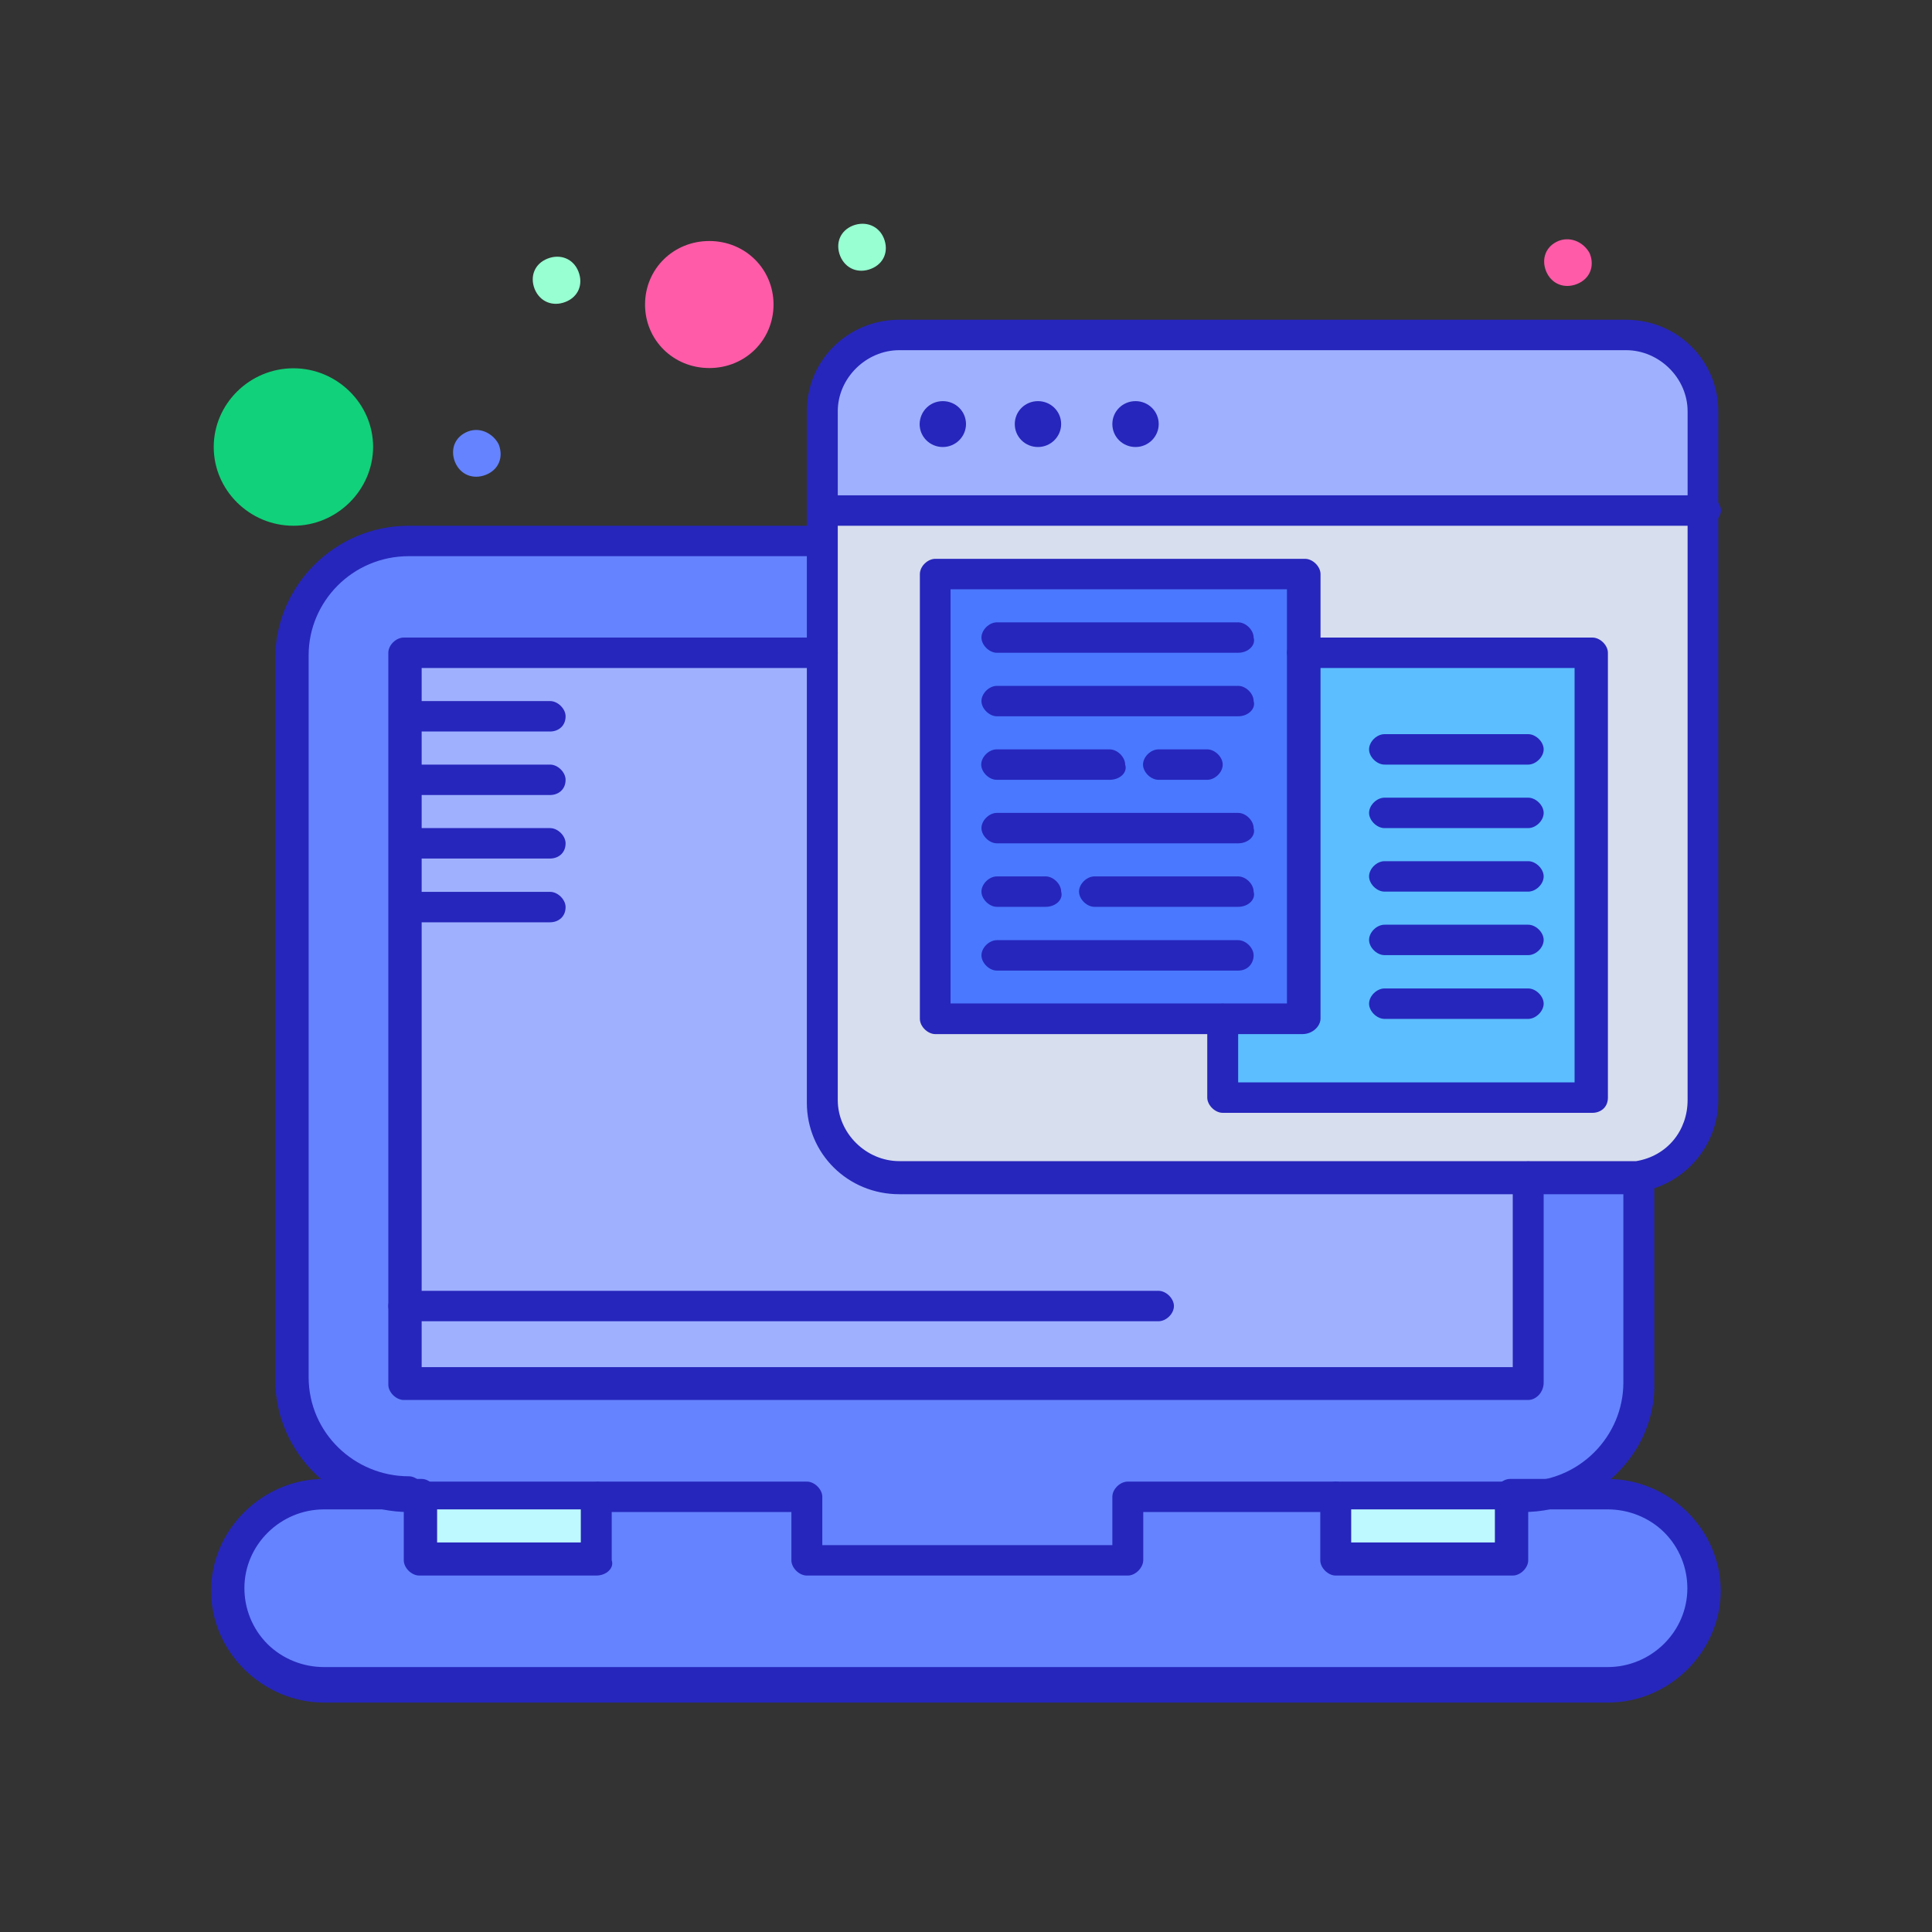 <?xml version="1.0" encoding="utf-8"?>
<!-- Generator: Adobe Illustrator 27.5.0, SVG Export Plug-In . SVG Version: 6.00 Build 0)  -->
<svg version="1.1" id="Layer_1" xmlns="http://www.w3.org/2000/svg" xmlns:xlink="http://www.w3.org/1999/xlink" x="0px" y="0px"
	 viewBox="0 0 80 80" style="enable-background:new 0 0 80 80;" xml:space="preserve">
<rect x="0" y="0" width="80" height="80" fill="#333333" stroke="none"/>
<style type="text/css">
	.st0{fill:#D7DEED;}
	.st1{fill:#9FB0FE;}
	.st2{fill:#2626BC;}
	.st3{fill:#F88F19;}
	.st4{fill:#BDF9FF;}
	.st5{fill:#6583FE;}
	.st6{fill:#5CBEFF;}
	.st7{fill:#4A78FF;}
	.st8{fill:#FF5BA8;}
	.st9{fill:#97FFD2;}
	.st10{fill:#11D17A;}
</style>
<g>
	<path class="st0" d="M34.05,21.14v1.37v4.63v18.53c0,1.79,1.49,3.16,3.19,3.16h26.04h4.15c0.21,0,0.43,0,0.53,0
		c1.49-0.21,2.66-1.58,2.66-3.16V21.14H34.05L34.05,21.14z"/>
	<path class="st1" d="M67.32,13.87H37.24c-1.81,0-3.19,1.47-3.19,3.16v4.11h36.57v-4.11C70.61,15.35,69.13,13.87,67.32,13.87z"/>
	<path class="st2" d="M47.02,16.61c0.53,0,0.96,0.42,0.96,0.95c0,0.52-0.43,0.95-0.96,0.95c-0.53,0-0.96-0.42-0.96-0.95
		C46.06,17.03,46.49,16.61,47.02,16.61z"/>
	<path class="st2" d="M42.98,16.61c0.53,0,0.96,0.42,0.96,0.95c0,0.52-0.43,0.95-0.96,0.95c-0.53,0-0.96-0.42-0.96-0.95
		C42.02,17.03,42.45,16.61,42.98,16.61z"/>
	<path class="st2" d="M39.04,16.61c0.53,0,0.96,0.42,0.96,0.95c0,0.52-0.43,0.95-0.96,0.95c-0.53,0-0.96-0.42-0.96-0.95
		C38.09,17.03,38.51,16.61,39.04,16.61z"/>
	<path class="st3" d="M29.37,10.61c1.06,0,2.02,0.84,2.02,2s-0.96,1.89-2.02,1.89c-1.06,0-2.02-0.84-2.02-2S28.31,10.61,29.37,10.61
		z"/>
	<path class="st3" d="M12.15,15.87c1.49,0,2.66,1.16,2.66,2.63c0,1.47-1.17,2.63-2.66,2.63c-1.49,0-2.66-1.16-2.66-2.63
		C9.49,17.03,10.66,15.87,12.15,15.87z"/>
	<rect x="55.31" y="61.87" class="st4" width="7.33" height="2.63"/>
	<rect x="17.46" y="61.87" class="st4" width="7.33" height="2.63"/>
	<path class="st5" d="M17.46,61.87v2.63h7.33v-2.63h8.61v2.63H46.7v-2.63h8.61v2.63h7.33v-2.63h0.53h3.4c1.06,0,2.13,0.42,2.87,1.16
		c0.74,0.74,1.17,1.68,1.17,2.84c0,2.21-1.81,4-4.04,4H13.42c-1.06,0-2.13-0.42-2.87-1.16c-0.74-0.74-1.17-1.68-1.17-2.84
		c0-2.21,1.81-4,4.04-4h3.51H17.46z"/>
	<path class="st5" d="M67.96,57.13c0,2.63-2.13,4.74-4.78,4.74h-0.53h-7.33H46.7v2.63H33.41v-2.63H24.8h-7.33h-0.53
		c-2.66,0-4.78-2.11-4.78-4.74V27.24c0-2.63,2.13-4.74,4.78-4.74h17.11v4.63H16.72v2.63v2.63v2.63v2.63v16.42v3.26h46.56v-3.26
		v-5.26h4.15c0.21,0,0.43,0,0.53,0v5.26V57.13z"/>
	<path class="st1" d="M16.72,53.97V37.55v-2.63v-2.63v-2.63v-2.63h17.33v18.53c0,1.79,1.49,3.16,3.19,3.16h26.04v5.26v3.26H16.72
		V53.97z"/>
	<polygon class="st6" points="65.94,27.03 65.94,45.45 50.63,45.45 50.63,42.19 53.93,42.19 53.93,27.03 	"/>
	<polygon class="st7" points="53.93,27.03 53.93,42.19 50.63,42.19 38.72,42.19 38.72,23.77 53.93,23.77 	"/>
	<path class="st8" d="M65.83,10.5c0.21,0.53,0,1.05-0.53,1.26c-0.53,0.21-1.06,0-1.28-0.53c-0.21-0.53,0-1.05,0.53-1.26
		C65.09,9.77,65.62,10.08,65.83,10.5z"/>
	<path class="st9" d="M36.6,9.87c0.21,0.53,0,1.05-0.53,1.26c-0.53,0.21-1.06,0-1.28-0.53c-0.21-0.53,0-1.05,0.53-1.26
		C35.85,9.14,36.39,9.35,36.6,9.87z"/>
	<path class="st9" d="M23.95,11.24c0.21,0.53,0,1.05-0.53,1.26c-0.53,0.21-1.06,0-1.28-0.53c-0.21-0.53,0-1.05,0.53-1.26
		C23.2,10.5,23.74,10.71,23.95,11.24z"/>
	<path class="st5" d="M20.65,18.4c0.21,0.53,0,1.05-0.53,1.26c-0.53,0.21-1.06,0-1.28-0.53c-0.21-0.53,0-1.05,0.53-1.26
		C19.91,17.66,20.44,17.98,20.65,18.4z"/>
	<path class="st2" d="M66.58,70.5H13.42c-1.28,0-2.44-0.53-3.3-1.37c-0.85-0.84-1.38-2-1.38-3.26c0-2.53,2.13-4.63,4.68-4.63h4.04
		c0.32,0,0.64,0.32,0.64,0.63c0,0.32-0.32,0.63-0.64,0.63h-4.04c-1.81,0-3.3,1.47-3.3,3.26c0,0.84,0.32,1.68,0.96,2.32
		c0.64,0.63,1.49,0.95,2.34,0.95h53.15c1.81,0,3.3-1.47,3.3-3.26c0-0.84-0.32-1.68-0.96-2.32c-0.64-0.63-1.49-0.95-2.34-0.95h-4.04
		c-0.32,0-0.64-0.32-0.64-0.63c0-0.32,0.32-0.63,0.64-0.63h4.04c1.28,0,2.44,0.53,3.3,1.37c0.85,0.84,1.38,2,1.38,3.26
		C71.25,68.39,69.13,70.5,66.58,70.5z"/>
	<path class="st2" d="M46.7,65.24H33.41c-0.32,0-0.64-0.32-0.64-0.63v-2H24.8c-0.32,0-0.64-0.32-0.64-0.63s0.32-0.63,0.64-0.63h8.61
		c0.32,0,0.64,0.32,0.64,0.63v2h12.01v-2c0-0.32,0.32-0.63,0.64-0.63h8.61c0.32,0,0.64,0.32,0.64,0.63s-0.32,0.63-0.64,0.63h-7.97v2
		C47.33,64.92,47.02,65.24,46.7,65.24z"/>
	<path class="st2" d="M47.97,54.71H16.72c-0.32,0-0.64-0.32-0.64-0.63c0-0.32,0.32-0.63,0.64-0.63h31.25c0.32,0,0.64,0.32,0.64,0.63
		C48.61,54.4,48.29,54.71,47.97,54.71z"/>
	<path class="st2" d="M24.69,65.24h-7.33c-0.32,0-0.64-0.32-0.64-0.63v-2.63c0-0.32,0.32-0.63,0.64-0.63h7.33
		c0.32,0,0.64,0.32,0.64,0.63v2.63C25.44,64.92,25.12,65.24,24.69,65.24z M18.1,63.87h5.95V62.5H18.1V63.87z"/>
	<path class="st2" d="M62.64,65.24h-7.33c-0.32,0-0.64-0.32-0.64-0.63v-2.63c0-0.32,0.32-0.63,0.64-0.63h7.33
		c0.32,0,0.64,0.32,0.64,0.63v2.63C63.28,64.92,62.96,65.24,62.64,65.24z M55.95,63.87h5.95V62.5h-5.95V63.87z"/>
	<path class="st2" d="M16.93,62.61c-2.98,0-5.53-2.42-5.53-5.47V27.24c0-2.95,2.44-5.47,5.53-5.47h17.11c0.32,0,0.64,0.32,0.64,0.63
		c0,0.32-0.32,0.63-0.64,0.63H16.93c-2.34,0-4.15,1.89-4.15,4.1v29.89c0,2.32,1.91,4.11,4.15,4.11c0.32,0,0.64,0.32,0.64,0.63
		C17.57,62.29,17.25,62.61,16.93,62.61z"/>
	<path class="st2" d="M63.28,57.97H16.72c-0.32,0-0.64-0.32-0.64-0.63V27.03c0-0.32,0.32-0.63,0.64-0.63h17.33
		c0.32,0,0.64,0.32,0.64,0.63c0,0.32-0.32,0.63-0.64,0.63H17.46v28.95h45.18v-7.89c0-0.32,0.32-0.63,0.64-0.63
		c0.32,0,0.64,0.32,0.64,0.63v8.53C63.92,57.66,63.6,57.97,63.28,57.97z"/>
	<path class="st2" d="M63.07,62.61c-0.32,0-0.64-0.32-0.64-0.63s0.32-0.63,0.64-0.63c2.34,0,4.15-1.89,4.15-4.1v-8.42
		c0-0.32,0.32-0.63,0.64-0.63c0.32,0,0.64,0.32,0.64,0.63v8.42C68.59,60.08,66.15,62.61,63.07,62.61z"/>
	<path class="st2" d="M67.32,49.45H37.24c-2.13,0-3.83-1.68-3.83-3.79V17.03c0-2.11,1.7-3.79,3.83-3.79h30.08
		c2.13,0,3.83,1.68,3.83,3.79v28.52c0,1.89-1.38,3.47-3.19,3.79C67.85,49.34,67.53,49.45,67.32,49.45z M37.24,14.5
		c-1.38,0-2.55,1.16-2.55,2.53v28.52c0,1.37,1.17,2.53,2.55,2.53h30.08c0.11,0,0.32,0,0.43,0c1.28-0.21,2.13-1.26,2.13-2.53V17.03
		c0-1.37-1.17-2.53-2.55-2.53H37.24z"/>
	<path class="st2" d="M70.61,21.77H34.05c-0.32,0-0.64-0.32-0.64-0.63c0-0.32,0.32-0.63,0.64-0.63h36.57c0.32,0,0.64,0.32,0.64,0.63
		C71.25,21.45,70.93,21.77,70.61,21.77z"/>
	<path class="st2" d="M53.93,42.82h-15.2c-0.32,0-0.64-0.32-0.64-0.63V23.77c0-0.32,0.32-0.63,0.64-0.63h15.31
		c0.32,0,0.64,0.32,0.64,0.63v18.42C54.67,42.5,54.35,42.82,53.93,42.82z M39.36,41.55h13.93V24.4H39.36V41.55z"/>
	<path class="st2" d="M65.94,46.08H50.63c-0.32,0-0.64-0.32-0.64-0.63v-3.26c0-0.32,0.32-0.63,0.64-0.63c0.32,0,0.64,0.32,0.64,0.63
		v2.63h13.93V27.66H53.93c-0.32,0-0.64-0.32-0.64-0.63c0-0.32,0.32-0.63,0.64-0.63h12.01c0.32,0,0.64,0.32,0.64,0.63v18.42
		C66.58,45.87,66.26,46.08,65.94,46.08z"/>
	<path class="st2" d="M51.27,40.19h-9.99c-0.32,0-0.64-0.32-0.64-0.63c0-0.32,0.32-0.63,0.64-0.63h9.99c0.32,0,0.64,0.32,0.64,0.63
		C51.91,39.87,51.69,40.19,51.27,40.19z"/>
	<path class="st2" d="M51.27,37.55h-5.95c-0.32,0-0.64-0.32-0.64-0.63c0-0.32,0.32-0.63,0.64-0.63h5.95c0.32,0,0.64,0.32,0.64,0.63
		C52.01,37.24,51.69,37.55,51.27,37.55z"/>
	<path class="st2" d="M51.27,34.92h-9.99c-0.32,0-0.64-0.32-0.64-0.63c0-0.32,0.32-0.63,0.64-0.63h9.99c0.32,0,0.64,0.32,0.64,0.63
		C52.01,34.61,51.69,34.92,51.27,34.92z"/>
	<path class="st2" d="M45.95,32.29h-4.68c-0.32,0-0.64-0.32-0.64-0.63c0-0.32,0.32-0.63,0.64-0.63h4.68c0.32,0,0.64,0.32,0.64,0.63
		C46.7,31.98,46.38,32.29,45.95,32.29z"/>
	<path class="st2" d="M51.27,29.66h-9.99c-0.32,0-0.64-0.32-0.64-0.63c0-0.32,0.32-0.63,0.64-0.63h9.99c0.32,0,0.64,0.32,0.64,0.63
		C52.01,29.34,51.69,29.66,51.27,29.66z"/>
	<path class="st2" d="M51.27,27.03h-9.99c-0.32,0-0.64-0.32-0.64-0.63c0-0.32,0.32-0.63,0.64-0.63h9.99c0.32,0,0.64,0.32,0.64,0.63
		C52.01,26.71,51.69,27.03,51.27,27.03z"/>
	<path class="st2" d="M49.99,32.29h-2.02c-0.32,0-0.64-0.32-0.64-0.63c0-0.32,0.32-0.63,0.64-0.63h2.02c0.32,0,0.64,0.32,0.64,0.63
		C50.63,31.98,50.31,32.29,49.99,32.29z"/>
	<path class="st2" d="M43.3,37.55h-2.02c-0.32,0-0.64-0.32-0.64-0.63c0-0.32,0.32-0.63,0.64-0.63h2.02c0.32,0,0.64,0.32,0.64,0.63
		C44.04,37.24,43.72,37.55,43.3,37.55z"/>
	<path class="st2" d="M63.28,42.19h-5.95c-0.32,0-0.64-0.32-0.64-0.63c0-0.32,0.32-0.63,0.64-0.63h5.95c0.32,0,0.64,0.32,0.64,0.63
		C63.92,41.87,63.6,42.19,63.28,42.19z"/>
	<path class="st2" d="M63.28,39.55h-5.95c-0.32,0-0.64-0.32-0.64-0.63c0-0.32,0.32-0.63,0.64-0.63h5.95c0.32,0,0.64,0.32,0.64,0.63
		C63.92,39.24,63.6,39.55,63.28,39.55z"/>
	<path class="st2" d="M63.28,36.92h-5.95c-0.32,0-0.64-0.32-0.64-0.63c0-0.32,0.32-0.63,0.64-0.63h5.95c0.32,0,0.64,0.32,0.64,0.63
		C63.92,36.61,63.6,36.92,63.28,36.92z"/>
	<path class="st2" d="M63.28,34.29h-5.95c-0.32,0-0.64-0.32-0.64-0.63c0-0.32,0.32-0.63,0.64-0.63h5.95c0.32,0,0.64,0.32,0.64,0.63
		C63.92,33.98,63.6,34.29,63.28,34.29z"/>
	<path class="st2" d="M63.28,31.66h-5.95c-0.32,0-0.64-0.32-0.64-0.63c0-0.32,0.32-0.63,0.64-0.63h5.95c0.32,0,0.64,0.32,0.64,0.63
		C63.92,31.34,63.6,31.66,63.28,31.66z"/>
	<path class="st8" d="M29.37,15.24c-1.49,0-2.66-1.16-2.66-2.63s1.17-2.63,2.66-2.63c1.49,0,2.66,1.16,2.66,2.63
		S30.86,15.24,29.37,15.24z"/>
	<path class="st10" d="M12.15,21.77c-1.81,0-3.3-1.47-3.3-3.26c0-1.79,1.49-3.26,3.3-3.26s3.3,1.47,3.3,3.26
		C15.44,20.29,13.96,21.77,12.15,21.77z"/>
	<path class="st2" d="M22.78,30.29h-5.95c-0.32,0-0.64-0.32-0.64-0.63c0-0.32,0.32-0.63,0.64-0.63h5.95c0.32,0,0.64,0.32,0.64,0.63
		C23.42,30.08,23.1,30.29,22.78,30.29z"/>
	<path class="st2" d="M22.78,32.92h-5.95c-0.32,0-0.64-0.32-0.64-0.63c0-0.32,0.32-0.63,0.64-0.63h5.95c0.32,0,0.64,0.32,0.64,0.63
		C23.42,32.71,23.1,32.92,22.78,32.92z"/>
	<path class="st2" d="M22.78,35.55h-5.95c-0.32,0-0.64-0.32-0.64-0.63c0-0.32,0.32-0.63,0.64-0.63h5.95c0.32,0,0.64,0.32,0.64,0.63
		C23.42,35.34,23.1,35.55,22.78,35.55z"/>
	<path class="st2" d="M22.78,38.19h-5.95c-0.32,0-0.64-0.32-0.64-0.63c0-0.32,0.32-0.63,0.64-0.63h5.95c0.32,0,0.64,0.32,0.64,0.63
		C23.42,37.98,23.1,38.19,22.78,38.19z"/>
</g>
</svg>
